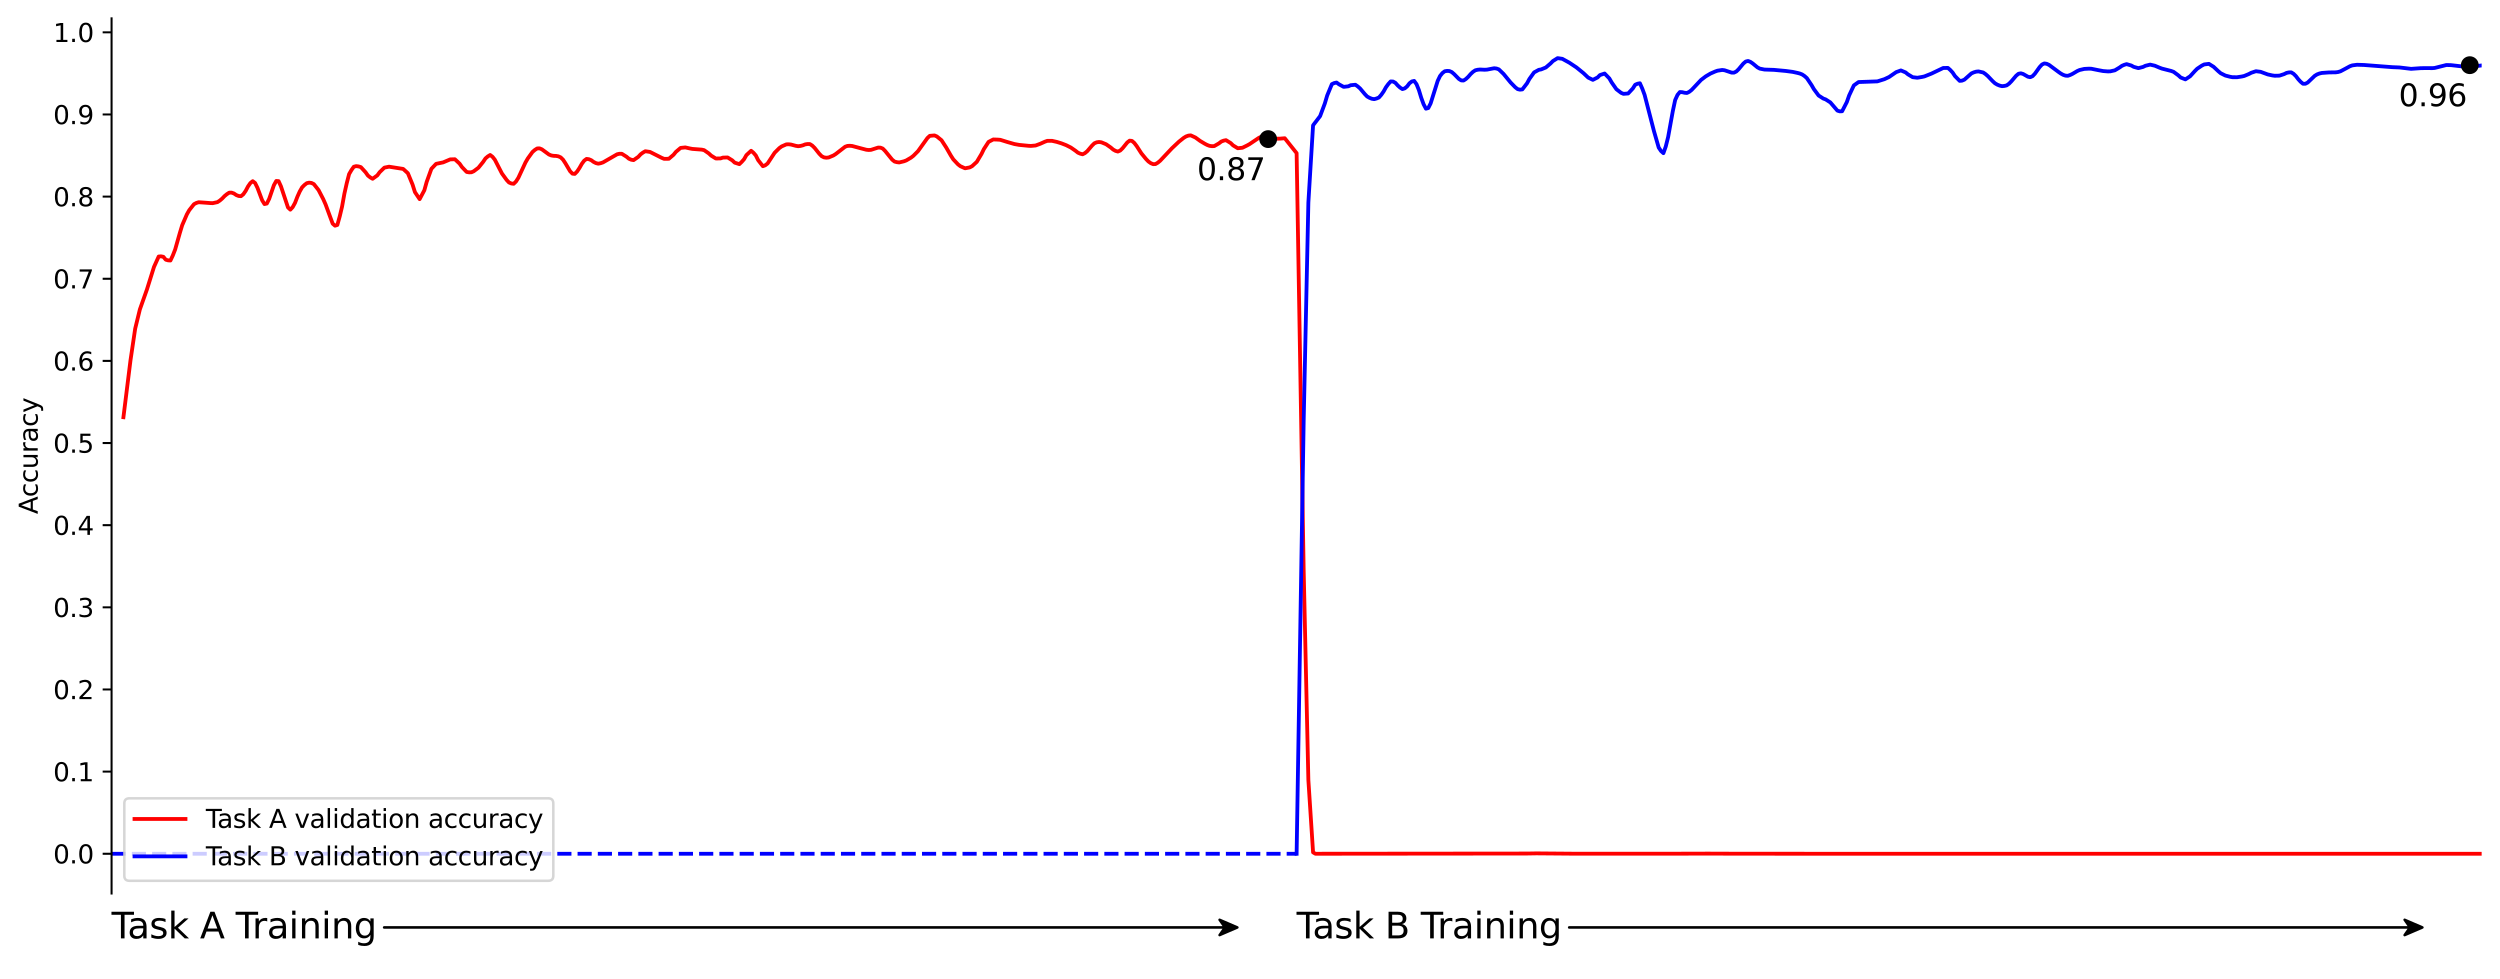 <?xml version="1.0" encoding="utf-8" standalone="no"?>
<!DOCTYPE svg PUBLIC "-//W3C//DTD SVG 1.1//EN"
  "http://www.w3.org/Graphics/SVG/1.1/DTD/svg11.dtd">
<svg height="384pt" version="1.1" viewBox="0 0 980.981 384" width="980.981pt" xmlns="http://www.w3.org/2000/svg" xmlns:xlink="http://www.w3.org/1999/xlink">
 <defs>
  <style type="text/css">*{stroke-linecap:butt;stroke-linejoin:round;}</style>
 </defs>
 <g id="figure_1">
  <g id="patch_1">
   <path d="M 0 384 
L 980.981 384 
L 980.981 0 
L 0 0 
z
" style="fill:#ffffff;"/>
  </g>
  <g id="axes_1">
   <g id="patch_2">
    <path d="M 43.781 350.615 
L 973.781 350.615 
L 973.781 7.2 
L 43.781 7.2 
z
" style="fill:#ffffff;"/>
   </g>
   <g id="matplotlib.axis_1">
    <g id="xtick_1"/>
    <g id="xtick_2"/>
    <g id="xtick_3"/>
    <g id="xtick_4"/>
    <g id="xtick_5"/>
    <g id="xtick_6"/>
    <g id="xtick_7"/>
    <g id="xtick_8"/>
    <g id="xtick_9"/>
   </g>
   <g id="matplotlib.axis_2">
    <g id="ytick_1">
     <g id="line2d_1">
      <defs>
       <path d="M 0 0 
L -3.5 0 
" id="mb362981234" style="stroke:#000000;stroke-width:0.8;"/>
      </defs>
      <g>
       <use style="stroke:#000000;stroke-width:0.8;" x="43.781" xlink:href="#mb362981234" y="335.005"/>
      </g>
     </g>
     <g id="text_1">
      <!-- 0.0 -->
      <g transform="translate(20.878 338.804)scale(0.1 -0.1)">
       <defs>
        <path d="M 2034 4250 
Q 1547 4250 1301 3770 
Q 1056 3291 1056 2328 
Q 1056 1369 1301 889 
Q 1547 409 2034 409 
Q 2525 409 2770 889 
Q 3016 1369 3016 2328 
Q 3016 3291 2770 3770 
Q 2525 4250 2034 4250 
z
M 2034 4750 
Q 2819 4750 3233 4129 
Q 3647 3509 3647 2328 
Q 3647 1150 3233 529 
Q 2819 -91 2034 -91 
Q 1250 -91 836 529 
Q 422 1150 422 2328 
Q 422 3509 836 4129 
Q 1250 4750 2034 4750 
z
" id="DejaVuSans-30" transform="scale(0.016)"/>
        <path d="M 684 794 
L 1344 794 
L 1344 0 
L 684 0 
L 684 794 
z
" id="DejaVuSans-2e" transform="scale(0.016)"/>
       </defs>
       <use xlink:href="#DejaVuSans-30"/>
       <use x="63.623" xlink:href="#DejaVuSans-2e"/>
       <use x="95.41" xlink:href="#DejaVuSans-30"/>
      </g>
     </g>
    </g>
    <g id="ytick_2">
     <g id="line2d_2">
      <g>
       <use style="stroke:#000000;stroke-width:0.8;" x="43.781" xlink:href="#mb362981234" y="302.773"/>
      </g>
     </g>
     <g id="text_2">
      <!-- 0.1 -->
      <g transform="translate(20.878 306.572)scale(0.1 -0.1)">
       <defs>
        <path d="M 794 531 
L 1825 531 
L 1825 4091 
L 703 3866 
L 703 4441 
L 1819 4666 
L 2450 4666 
L 2450 531 
L 3481 531 
L 3481 0 
L 794 0 
L 794 531 
z
" id="DejaVuSans-31" transform="scale(0.016)"/>
       </defs>
       <use xlink:href="#DejaVuSans-30"/>
       <use x="63.623" xlink:href="#DejaVuSans-2e"/>
       <use x="95.41" xlink:href="#DejaVuSans-31"/>
      </g>
     </g>
    </g>
    <g id="ytick_3">
     <g id="line2d_3">
      <g>
       <use style="stroke:#000000;stroke-width:0.8;" x="43.781" xlink:href="#mb362981234" y="270.541"/>
      </g>
     </g>
     <g id="text_3">
      <!-- 0.2 -->
      <g transform="translate(20.878 274.34)scale(0.1 -0.1)">
       <defs>
        <path d="M 1228 531 
L 3431 531 
L 3431 0 
L 469 0 
L 469 531 
Q 828 903 1448 1529 
Q 2069 2156 2228 2338 
Q 2531 2678 2651 2914 
Q 2772 3150 2772 3378 
Q 2772 3750 2511 3984 
Q 2250 4219 1831 4219 
Q 1534 4219 1204 4116 
Q 875 4013 500 3803 
L 500 4441 
Q 881 4594 1212 4672 
Q 1544 4750 1819 4750 
Q 2544 4750 2975 4387 
Q 3406 4025 3406 3419 
Q 3406 3131 3298 2873 
Q 3191 2616 2906 2266 
Q 2828 2175 2409 1742 
Q 1991 1309 1228 531 
z
" id="DejaVuSans-32" transform="scale(0.016)"/>
       </defs>
       <use xlink:href="#DejaVuSans-30"/>
       <use x="63.623" xlink:href="#DejaVuSans-2e"/>
       <use x="95.41" xlink:href="#DejaVuSans-32"/>
      </g>
     </g>
    </g>
    <g id="ytick_4">
     <g id="line2d_4">
      <g>
       <use style="stroke:#000000;stroke-width:0.8;" x="43.781" xlink:href="#mb362981234" y="238.308"/>
      </g>
     </g>
     <g id="text_4">
      <!-- 0.3 -->
      <g transform="translate(20.878 242.108)scale(0.1 -0.1)">
       <defs>
        <path d="M 2597 2516 
Q 3050 2419 3304 2112 
Q 3559 1806 3559 1356 
Q 3559 666 3084 287 
Q 2609 -91 1734 -91 
Q 1441 -91 1130 -33 
Q 819 25 488 141 
L 488 750 
Q 750 597 1062 519 
Q 1375 441 1716 441 
Q 2309 441 2620 675 
Q 2931 909 2931 1356 
Q 2931 1769 2642 2001 
Q 2353 2234 1838 2234 
L 1294 2234 
L 1294 2753 
L 1863 2753 
Q 2328 2753 2575 2939 
Q 2822 3125 2822 3475 
Q 2822 3834 2567 4026 
Q 2313 4219 1838 4219 
Q 1578 4219 1281 4162 
Q 984 4106 628 3988 
L 628 4550 
Q 988 4650 1302 4700 
Q 1616 4750 1894 4750 
Q 2613 4750 3031 4423 
Q 3450 4097 3450 3541 
Q 3450 3153 3228 2886 
Q 3006 2619 2597 2516 
z
" id="DejaVuSans-33" transform="scale(0.016)"/>
       </defs>
       <use xlink:href="#DejaVuSans-30"/>
       <use x="63.623" xlink:href="#DejaVuSans-2e"/>
       <use x="95.41" xlink:href="#DejaVuSans-33"/>
      </g>
     </g>
    </g>
    <g id="ytick_5">
     <g id="line2d_5">
      <g>
       <use style="stroke:#000000;stroke-width:0.8;" x="43.781" xlink:href="#mb362981234" y="206.076"/>
      </g>
     </g>
     <g id="text_5">
      <!-- 0.4 -->
      <g transform="translate(20.878 209.876)scale(0.1 -0.1)">
       <defs>
        <path d="M 2419 4116 
L 825 1625 
L 2419 1625 
L 2419 4116 
z
M 2253 4666 
L 3047 4666 
L 3047 1625 
L 3713 1625 
L 3713 1100 
L 3047 1100 
L 3047 0 
L 2419 0 
L 2419 1100 
L 313 1100 
L 313 1709 
L 2253 4666 
z
" id="DejaVuSans-34" transform="scale(0.016)"/>
       </defs>
       <use xlink:href="#DejaVuSans-30"/>
       <use x="63.623" xlink:href="#DejaVuSans-2e"/>
       <use x="95.41" xlink:href="#DejaVuSans-34"/>
      </g>
     </g>
    </g>
    <g id="ytick_6">
     <g id="line2d_6">
      <g>
       <use style="stroke:#000000;stroke-width:0.8;" x="43.781" xlink:href="#mb362981234" y="173.844"/>
      </g>
     </g>
     <g id="text_6">
      <!-- 0.5 -->
      <g transform="translate(20.878 177.643)scale(0.1 -0.1)">
       <defs>
        <path d="M 691 4666 
L 3169 4666 
L 3169 4134 
L 1269 4134 
L 1269 2991 
Q 1406 3038 1543 3061 
Q 1681 3084 1819 3084 
Q 2600 3084 3056 2656 
Q 3513 2228 3513 1497 
Q 3513 744 3044 326 
Q 2575 -91 1722 -91 
Q 1428 -91 1123 -41 
Q 819 9 494 109 
L 494 744 
Q 775 591 1075 516 
Q 1375 441 1709 441 
Q 2250 441 2565 725 
Q 2881 1009 2881 1497 
Q 2881 1984 2565 2268 
Q 2250 2553 1709 2553 
Q 1456 2553 1204 2497 
Q 953 2441 691 2322 
L 691 4666 
z
" id="DejaVuSans-35" transform="scale(0.016)"/>
       </defs>
       <use xlink:href="#DejaVuSans-30"/>
       <use x="63.623" xlink:href="#DejaVuSans-2e"/>
       <use x="95.41" xlink:href="#DejaVuSans-35"/>
      </g>
     </g>
    </g>
    <g id="ytick_7">
     <g id="line2d_7">
      <g>
       <use style="stroke:#000000;stroke-width:0.8;" x="43.781" xlink:href="#mb362981234" y="141.612"/>
      </g>
     </g>
     <g id="text_7">
      <!-- 0.6 -->
      <g transform="translate(20.878 145.411)scale(0.1 -0.1)">
       <defs>
        <path d="M 2113 2584 
Q 1688 2584 1439 2293 
Q 1191 2003 1191 1497 
Q 1191 994 1439 701 
Q 1688 409 2113 409 
Q 2538 409 2786 701 
Q 3034 994 3034 1497 
Q 3034 2003 2786 2293 
Q 2538 2584 2113 2584 
z
M 3366 4563 
L 3366 3988 
Q 3128 4100 2886 4159 
Q 2644 4219 2406 4219 
Q 1781 4219 1451 3797 
Q 1122 3375 1075 2522 
Q 1259 2794 1537 2939 
Q 1816 3084 2150 3084 
Q 2853 3084 3261 2657 
Q 3669 2231 3669 1497 
Q 3669 778 3244 343 
Q 2819 -91 2113 -91 
Q 1303 -91 875 529 
Q 447 1150 447 2328 
Q 447 3434 972 4092 
Q 1497 4750 2381 4750 
Q 2619 4750 2861 4703 
Q 3103 4656 3366 4563 
z
" id="DejaVuSans-36" transform="scale(0.016)"/>
       </defs>
       <use xlink:href="#DejaVuSans-30"/>
       <use x="63.623" xlink:href="#DejaVuSans-2e"/>
       <use x="95.41" xlink:href="#DejaVuSans-36"/>
      </g>
     </g>
    </g>
    <g id="ytick_8">
     <g id="line2d_8">
      <g>
       <use style="stroke:#000000;stroke-width:0.8;" x="43.781" xlink:href="#mb362981234" y="109.38"/>
      </g>
     </g>
     <g id="text_8">
      <!-- 0.7 -->
      <g transform="translate(20.878 113.179)scale(0.1 -0.1)">
       <defs>
        <path d="M 525 4666 
L 3525 4666 
L 3525 4397 
L 1831 0 
L 1172 0 
L 2766 4134 
L 525 4134 
L 525 4666 
z
" id="DejaVuSans-37" transform="scale(0.016)"/>
       </defs>
       <use xlink:href="#DejaVuSans-30"/>
       <use x="63.623" xlink:href="#DejaVuSans-2e"/>
       <use x="95.41" xlink:href="#DejaVuSans-37"/>
      </g>
     </g>
    </g>
    <g id="ytick_9">
     <g id="line2d_9">
      <g>
       <use style="stroke:#000000;stroke-width:0.8;" x="43.781" xlink:href="#mb362981234" y="77.148"/>
      </g>
     </g>
     <g id="text_9">
      <!-- 0.8 -->
      <g transform="translate(20.878 80.947)scale(0.1 -0.1)">
       <defs>
        <path d="M 2034 2216 
Q 1584 2216 1326 1975 
Q 1069 1734 1069 1313 
Q 1069 891 1326 650 
Q 1584 409 2034 409 
Q 2484 409 2743 651 
Q 3003 894 3003 1313 
Q 3003 1734 2745 1975 
Q 2488 2216 2034 2216 
z
M 1403 2484 
Q 997 2584 770 2862 
Q 544 3141 544 3541 
Q 544 4100 942 4425 
Q 1341 4750 2034 4750 
Q 2731 4750 3128 4425 
Q 3525 4100 3525 3541 
Q 3525 3141 3298 2862 
Q 3072 2584 2669 2484 
Q 3125 2378 3379 2068 
Q 3634 1759 3634 1313 
Q 3634 634 3220 271 
Q 2806 -91 2034 -91 
Q 1263 -91 848 271 
Q 434 634 434 1313 
Q 434 1759 690 2068 
Q 947 2378 1403 2484 
z
M 1172 3481 
Q 1172 3119 1398 2916 
Q 1625 2713 2034 2713 
Q 2441 2713 2670 2916 
Q 2900 3119 2900 3481 
Q 2900 3844 2670 4047 
Q 2441 4250 2034 4250 
Q 1625 4250 1398 4047 
Q 1172 3844 1172 3481 
z
" id="DejaVuSans-38" transform="scale(0.016)"/>
       </defs>
       <use xlink:href="#DejaVuSans-30"/>
       <use x="63.623" xlink:href="#DejaVuSans-2e"/>
       <use x="95.41" xlink:href="#DejaVuSans-38"/>
      </g>
     </g>
    </g>
    <g id="ytick_10">
     <g id="line2d_10">
      <g>
       <use style="stroke:#000000;stroke-width:0.8;" x="43.781" xlink:href="#mb362981234" y="44.916"/>
      </g>
     </g>
     <g id="text_10">
      <!-- 0.9 -->
      <g transform="translate(20.878 48.715)scale(0.1 -0.1)">
       <defs>
        <path d="M 703 97 
L 703 672 
Q 941 559 1184 500 
Q 1428 441 1663 441 
Q 2288 441 2617 861 
Q 2947 1281 2994 2138 
Q 2813 1869 2534 1725 
Q 2256 1581 1919 1581 
Q 1219 1581 811 2004 
Q 403 2428 403 3163 
Q 403 3881 828 4315 
Q 1253 4750 1959 4750 
Q 2769 4750 3195 4129 
Q 3622 3509 3622 2328 
Q 3622 1225 3098 567 
Q 2575 -91 1691 -91 
Q 1453 -91 1209 -44 
Q 966 3 703 97 
z
M 1959 2075 
Q 2384 2075 2632 2365 
Q 2881 2656 2881 3163 
Q 2881 3666 2632 3958 
Q 2384 4250 1959 4250 
Q 1534 4250 1286 3958 
Q 1038 3666 1038 3163 
Q 1038 2656 1286 2365 
Q 1534 2075 1959 2075 
z
" id="DejaVuSans-39" transform="scale(0.016)"/>
       </defs>
       <use xlink:href="#DejaVuSans-30"/>
       <use x="63.623" xlink:href="#DejaVuSans-2e"/>
       <use x="95.41" xlink:href="#DejaVuSans-39"/>
      </g>
     </g>
    </g>
    <g id="ytick_11">
     <g id="line2d_11">
      <g>
       <use style="stroke:#000000;stroke-width:0.8;" x="43.781" xlink:href="#mb362981234" y="12.683"/>
      </g>
     </g>
     <g id="text_11">
      <!-- 1.0 -->
      <g transform="translate(20.878 16.483)scale(0.1 -0.1)">
       <use xlink:href="#DejaVuSans-31"/>
       <use x="63.623" xlink:href="#DejaVuSans-2e"/>
       <use x="95.41" xlink:href="#DejaVuSans-30"/>
      </g>
     </g>
    </g>
    <g id="text_12">
     <!-- Accuracy -->
     <g transform="translate(14.798 201.735)rotate(-90)scale(0.1 -0.1)">
      <defs>
       <path d="M 2188 4044 
L 1331 1722 
L 3047 1722 
L 2188 4044 
z
M 1831 4666 
L 2547 4666 
L 4325 0 
L 3669 0 
L 3244 1197 
L 1141 1197 
L 716 0 
L 50 0 
L 1831 4666 
z
" id="DejaVuSans-41" transform="scale(0.016)"/>
       <path d="M 3122 3366 
L 3122 2828 
Q 2878 2963 2633 3030 
Q 2388 3097 2138 3097 
Q 1578 3097 1268 2742 
Q 959 2388 959 1747 
Q 959 1106 1268 751 
Q 1578 397 2138 397 
Q 2388 397 2633 464 
Q 2878 531 3122 666 
L 3122 134 
Q 2881 22 2623 -34 
Q 2366 -91 2075 -91 
Q 1284 -91 818 406 
Q 353 903 353 1747 
Q 353 2603 823 3093 
Q 1294 3584 2113 3584 
Q 2378 3584 2631 3529 
Q 2884 3475 3122 3366 
z
" id="DejaVuSans-63" transform="scale(0.016)"/>
       <path d="M 544 1381 
L 544 3500 
L 1119 3500 
L 1119 1403 
Q 1119 906 1312 657 
Q 1506 409 1894 409 
Q 2359 409 2629 706 
Q 2900 1003 2900 1516 
L 2900 3500 
L 3475 3500 
L 3475 0 
L 2900 0 
L 2900 538 
Q 2691 219 2414 64 
Q 2138 -91 1772 -91 
Q 1169 -91 856 284 
Q 544 659 544 1381 
z
M 1991 3584 
L 1991 3584 
z
" id="DejaVuSans-75" transform="scale(0.016)"/>
       <path d="M 2631 2963 
Q 2534 3019 2420 3045 
Q 2306 3072 2169 3072 
Q 1681 3072 1420 2755 
Q 1159 2438 1159 1844 
L 1159 0 
L 581 0 
L 581 3500 
L 1159 3500 
L 1159 2956 
Q 1341 3275 1631 3429 
Q 1922 3584 2338 3584 
Q 2397 3584 2469 3576 
Q 2541 3569 2628 3553 
L 2631 2963 
z
" id="DejaVuSans-72" transform="scale(0.016)"/>
       <path d="M 2194 1759 
Q 1497 1759 1228 1600 
Q 959 1441 959 1056 
Q 959 750 1161 570 
Q 1363 391 1709 391 
Q 2188 391 2477 730 
Q 2766 1069 2766 1631 
L 2766 1759 
L 2194 1759 
z
M 3341 1997 
L 3341 0 
L 2766 0 
L 2766 531 
Q 2569 213 2275 61 
Q 1981 -91 1556 -91 
Q 1019 -91 701 211 
Q 384 513 384 1019 
Q 384 1609 779 1909 
Q 1175 2209 1959 2209 
L 2766 2209 
L 2766 2266 
Q 2766 2663 2505 2880 
Q 2244 3097 1772 3097 
Q 1472 3097 1187 3025 
Q 903 2953 641 2809 
L 641 3341 
Q 956 3463 1253 3523 
Q 1550 3584 1831 3584 
Q 2591 3584 2966 3190 
Q 3341 2797 3341 1997 
z
" id="DejaVuSans-61" transform="scale(0.016)"/>
       <path d="M 2059 -325 
Q 1816 -950 1584 -1140 
Q 1353 -1331 966 -1331 
L 506 -1331 
L 506 -850 
L 844 -850 
Q 1081 -850 1212 -737 
Q 1344 -625 1503 -206 
L 1606 56 
L 191 3500 
L 800 3500 
L 1894 763 
L 2988 3500 
L 3597 3500 
L 2059 -325 
z
" id="DejaVuSans-79" transform="scale(0.016)"/>
      </defs>
      <use xlink:href="#DejaVuSans-41"/>
      <use x="66.658" xlink:href="#DejaVuSans-63"/>
      <use x="121.639" xlink:href="#DejaVuSans-63"/>
      <use x="176.619" xlink:href="#DejaVuSans-75"/>
      <use x="239.998" xlink:href="#DejaVuSans-72"/>
      <use x="281.111" xlink:href="#DejaVuSans-61"/>
      <use x="342.391" xlink:href="#DejaVuSans-63"/>
      <use x="397.371" xlink:href="#DejaVuSans-79"/>
     </g>
    </g>
   </g>
   <g id="line2d_12">
    <path clip-path="url(#p86cae39de7)" d="M 48.431 163.717 
L 51.199 141.411 
L 53.044 128.959 
L 54.889 121.394 
L 57.656 113.585 
L 60.423 104.739 
L 62.268 100.661 
L 63.191 100.583 
L 64.113 100.769 
L 65.036 101.903 
L 65.958 102.16 
L 66.881 102.221 
L 67.803 100.265 
L 68.726 97.916 
L 70.571 91.408 
L 71.493 88.362 
L 73.338 84.091 
L 74.26 82.463 
L 76.105 80.136 
L 77.028 79.645 
L 77.95 79.355 
L 79.795 79.48 
L 82.563 79.686 
L 83.485 79.716 
L 85.33 79.312 
L 86.253 78.703 
L 87.175 77.919 
L 88.097 76.954 
L 89.02 76.192 
L 89.942 75.599 
L 90.865 75.588 
L 91.787 75.915 
L 92.71 76.533 
L 93.632 76.902 
L 94.555 76.983 
L 95.477 76.228 
L 96.4 74.896 
L 97.322 73.147 
L 98.245 71.827 
L 99.167 71.093 
L 100.09 71.794 
L 101.012 73.665 
L 102.857 78.575 
L 103.779 80.077 
L 104.702 79.871 
L 105.624 78.028 
L 107.469 72.681 
L 108.392 71.011 
L 109.314 71.075 
L 110.237 73.098 
L 113.004 81.412 
L 113.927 82.271 
L 114.849 81.277 
L 115.772 79.588 
L 116.694 77.19 
L 117.616 75.136 
L 118.539 73.518 
L 119.461 72.588 
L 120.384 71.875 
L 121.306 71.675 
L 122.229 71.791 
L 123.151 72.243 
L 124.996 74.582 
L 126.841 78.146 
L 127.764 80.24 
L 130.531 87.752 
L 131.454 88.558 
L 132.376 88.268 
L 133.298 84.946 
L 134.221 81.076 
L 135.143 75.974 
L 136.066 71.855 
L 136.988 68.306 
L 137.911 66.723 
L 138.833 65.424 
L 139.756 65.187 
L 140.678 65.3 
L 141.601 65.571 
L 143.446 67.59 
L 144.368 68.893 
L 145.291 69.619 
L 146.213 70.153 
L 148.058 68.817 
L 148.98 67.562 
L 150.825 65.777 
L 152.67 65.408 
L 158.205 66.287 
L 160.05 67.975 
L 161.895 72.45 
L 162.817 75.381 
L 164.662 78.14 
L 166.507 74.663 
L 167.43 71.357 
L 169.275 66.241 
L 171.12 64.291 
L 173.887 63.718 
L 176.655 62.543 
L 178.499 62.488 
L 180.344 64.215 
L 181.267 65.54 
L 183.112 67.47 
L 184.034 67.626 
L 184.957 67.609 
L 185.879 67.208 
L 187.724 65.818 
L 189.569 63.542 
L 190.492 62.169 
L 191.414 61.378 
L 192.337 60.815 
L 193.259 61.521 
L 194.181 62.684 
L 196.949 68.06 
L 198.794 70.607 
L 199.716 71.601 
L 200.639 71.995 
L 201.561 72.117 
L 202.484 71.211 
L 203.406 69.759 
L 206.174 63.784 
L 207.096 62.192 
L 208.941 59.637 
L 209.863 58.838 
L 210.786 58.248 
L 211.708 58.213 
L 212.631 58.594 
L 215.398 60.622 
L 216.321 60.999 
L 217.243 61.153 
L 218.166 61.181 
L 219.088 61.341 
L 220.011 61.754 
L 220.933 62.655 
L 221.856 64.062 
L 223.7 67.19 
L 224.623 68.141 
L 225.545 68.236 
L 226.468 67.281 
L 227.39 65.898 
L 228.313 64.266 
L 229.235 63.033 
L 230.158 62.352 
L 231.08 62.471 
L 232.003 62.865 
L 232.925 63.539 
L 233.848 64.005 
L 234.77 64.229 
L 235.693 64.037 
L 236.615 63.724 
L 242.15 60.54 
L 243.072 60.335 
L 243.995 60.34 
L 245.84 61.499 
L 246.762 62.272 
L 247.685 62.673 
L 248.607 62.833 
L 250.452 61.546 
L 251.375 60.55 
L 252.297 59.865 
L 253.22 59.341 
L 255.064 59.619 
L 259.677 61.947 
L 260.599 62.332 
L 262.444 62.304 
L 264.289 60.733 
L 265.212 59.602 
L 267.057 58.04 
L 268.901 57.848 
L 270.746 58.261 
L 271.669 58.432 
L 275.359 58.714 
L 276.281 58.917 
L 278.126 60.198 
L 279.049 61.058 
L 280.894 62.195 
L 282.739 62.158 
L 283.661 61.843 
L 285.506 61.782 
L 287.351 62.931 
L 288.273 63.814 
L 290.118 64.409 
L 291.041 63.524 
L 291.963 62.48 
L 292.886 60.864 
L 294.731 59.166 
L 295.653 59.935 
L 296.576 61.005 
L 297.498 62.847 
L 299.343 65.213 
L 300.265 64.87 
L 301.188 64.159 
L 303.955 59.949 
L 305.8 58.113 
L 306.723 57.447 
L 308.568 56.646 
L 309.49 56.618 
L 310.413 56.727 
L 312.258 57.22 
L 313.18 57.372 
L 314.103 57.263 
L 315.025 57.027 
L 315.947 56.661 
L 316.87 56.514 
L 317.792 56.531 
L 318.715 57.114 
L 319.637 58.024 
L 321.482 60.333 
L 322.405 61.284 
L 323.327 61.753 
L 324.25 61.889 
L 325.172 61.786 
L 327.017 61.013 
L 327.94 60.427 
L 331.629 57.575 
L 332.552 57.255 
L 333.474 57.203 
L 334.397 57.29 
L 338.087 58.275 
L 339.932 58.758 
L 340.854 58.859 
L 341.777 58.801 
L 344.544 57.914 
L 345.466 57.925 
L 346.389 58.296 
L 347.311 59.235 
L 350.079 62.64 
L 351.001 63.389 
L 351.924 63.634 
L 352.846 63.745 
L 354.691 63.298 
L 355.614 62.952 
L 357.459 61.867 
L 358.381 61.159 
L 360.226 59.306 
L 363.916 54.156 
L 364.838 53.304 
L 366.683 53.142 
L 367.606 53.537 
L 369.451 55.038 
L 371.296 57.891 
L 373.141 61.103 
L 374.063 62.53 
L 375.908 64.492 
L 376.83 65.21 
L 378.675 66.04 
L 380.52 65.688 
L 381.443 65.202 
L 383.288 63.512 
L 385.133 60.407 
L 386.055 58.516 
L 387.9 55.678 
L 389.745 54.721 
L 391.59 54.786 
L 392.512 54.865 
L 395.28 55.728 
L 398.047 56.521 
L 399.892 56.851 
L 403.582 57.216 
L 404.505 57.26 
L 406.349 57.095 
L 408.194 56.413 
L 410.039 55.586 
L 410.962 55.267 
L 412.807 55.264 
L 414.652 55.677 
L 416.497 56.246 
L 418.342 56.959 
L 420.187 57.888 
L 422.031 59.166 
L 422.954 59.897 
L 423.876 60.299 
L 424.799 60.544 
L 425.721 60.08 
L 426.644 59.303 
L 428.489 57.135 
L 429.411 56.234 
L 430.334 55.84 
L 431.256 55.714 
L 432.179 55.842 
L 434.024 56.603 
L 435.868 57.892 
L 436.791 58.683 
L 437.713 59.2 
L 438.636 59.469 
L 439.558 59.076 
L 440.481 58.188 
L 442.326 55.903 
L 443.248 55.193 
L 444.171 55.287 
L 445.093 56.092 
L 446.016 57.299 
L 447.861 60.163 
L 449.706 62.417 
L 450.628 63.369 
L 451.55 64.021 
L 452.473 64.413 
L 453.395 64.383 
L 454.318 63.835 
L 455.24 63.075 
L 459.853 58.183 
L 462.62 55.575 
L 464.465 54.11 
L 465.388 53.544 
L 466.31 53.213 
L 467.232 53.111 
L 469.077 53.962 
L 470.922 55.305 
L 472.767 56.408 
L 473.69 56.886 
L 474.612 57.236 
L 475.535 57.355 
L 476.457 57.324 
L 478.302 56.258 
L 479.225 55.546 
L 480.147 55.185 
L 481.07 55.004 
L 482.914 56.135 
L 483.837 57.041 
L 485.682 58.166 
L 487.527 57.975 
L 489.372 57.066 
L 490.294 56.557 
L 493.984 54.077 
L 494.907 53.649 
L 496.751 53.751 
L 498.596 54.247 
L 499.519 54.443 
L 502.286 54.398 
L 504.131 54.245 
L 508.781 60.09 
L 511.549 223.73 
L 513.394 306.095 
L 515.24 334.459 
L 516.162 335.005 
L 599.198 334.92 
L 602.888 334.858 
L 618.573 334.993 
L 655.478 334.988 
L 670.24 334.947 
L 680.388 334.984 
L 711.757 335.005 
L 973.781 335.005 
L 973.781 335.005 
" style="fill:none;stroke:#ff0000;stroke-linecap:square;stroke-width:1.5;"/>
   </g>
   <g id="line2d_13">
    <path clip-path="url(#p86cae39de7)" d="M 508.781 335.005 
L 511.549 165.244 
L 513.394 79.499 
L 515.24 49.168 
L 518.007 45.548 
L 519.853 40.598 
L 520.775 37.485 
L 522.621 33.018 
L 523.543 32.588 
L 524.466 32.395 
L 525.388 33.074 
L 527.234 34.082 
L 529.079 33.865 
L 530.001 33.438 
L 531.847 33.258 
L 532.769 33.903 
L 533.692 34.721 
L 535.537 36.912 
L 536.46 37.869 
L 537.382 38.382 
L 538.305 38.754 
L 539.228 38.904 
L 540.15 38.648 
L 541.073 38.263 
L 541.996 37.207 
L 542.918 35.891 
L 543.841 34.24 
L 544.763 32.978 
L 545.686 31.961 
L 546.609 31.983 
L 547.531 32.495 
L 548.454 33.527 
L 549.376 34.365 
L 550.299 34.957 
L 551.222 34.672 
L 552.144 33.894 
L 553.067 32.678 
L 553.99 31.965 
L 554.912 31.753 
L 555.835 33.04 
L 556.757 35.327 
L 557.68 38.363 
L 558.603 40.899 
L 559.525 42.647 
L 560.448 42.393 
L 561.371 40.564 
L 564.138 31.755 
L 565.061 29.82 
L 565.984 28.677 
L 566.906 27.962 
L 567.829 27.821 
L 568.751 27.875 
L 569.674 28.285 
L 570.597 29.083 
L 572.442 30.969 
L 573.365 31.547 
L 574.287 31.605 
L 575.21 31 
L 576.132 30.135 
L 577.055 29.069 
L 577.978 28.198 
L 578.9 27.587 
L 579.823 27.368 
L 580.746 27.279 
L 582.591 27.365 
L 583.513 27.311 
L 586.281 26.783 
L 587.204 26.883 
L 588.126 27.217 
L 589.972 28.996 
L 592.74 32.359 
L 594.585 34.251 
L 595.507 34.969 
L 596.43 35.182 
L 597.353 35.076 
L 599.198 32.682 
L 600.121 30.983 
L 601.966 28.409 
L 603.811 27.401 
L 604.734 27.234 
L 606.579 26.475 
L 608.424 24.899 
L 609.347 23.959 
L 611.192 22.81 
L 613.037 23.08 
L 615.805 24.605 
L 618.573 26.446 
L 621.341 28.698 
L 623.186 30.442 
L 625.031 31.333 
L 626.876 30.389 
L 627.799 29.458 
L 629.644 28.848 
L 631.49 30.765 
L 632.412 32.361 
L 634.257 35.005 
L 636.103 36.425 
L 637.025 36.822 
L 638.871 36.679 
L 640.716 34.705 
L 641.638 33.246 
L 642.561 32.853 
L 643.484 32.673 
L 644.406 34.739 
L 645.329 37.232 
L 649.019 51.516 
L 650.865 57.908 
L 651.787 59.275 
L 652.71 60.099 
L 653.632 57.488 
L 654.555 53.792 
L 656.4 43.584 
L 657.323 39.243 
L 658.246 37.228 
L 659.168 36.118 
L 660.091 36.171 
L 661.013 36.396 
L 661.936 36.489 
L 662.859 36.022 
L 663.781 35.29 
L 667.472 31.37 
L 669.317 29.966 
L 671.162 28.87 
L 673.007 28.062 
L 673.93 27.737 
L 675.775 27.453 
L 676.698 27.569 
L 679.466 28.489 
L 680.388 28.509 
L 681.311 28.052 
L 682.234 27.155 
L 684.079 24.937 
L 685.001 24.152 
L 685.924 23.917 
L 686.847 24.276 
L 687.769 24.909 
L 689.615 26.436 
L 690.537 26.929 
L 692.382 27.292 
L 696.073 27.415 
L 700.686 27.843 
L 703.454 28.21 
L 705.299 28.608 
L 706.222 28.847 
L 707.144 29.211 
L 708.067 29.83 
L 708.99 30.645 
L 710.835 33.39 
L 711.757 34.982 
L 713.603 37.475 
L 715.448 38.669 
L 716.371 39.01 
L 718.216 40.186 
L 720.984 43.413 
L 721.906 43.692 
L 722.829 43.652 
L 724.674 40.062 
L 725.597 37.43 
L 727.442 33.51 
L 729.287 32.194 
L 736.668 31.933 
L 739.436 31.066 
L 741.281 30.201 
L 744.049 28.3 
L 745.894 27.634 
L 747.74 28.416 
L 748.662 29.172 
L 750.507 30.281 
L 752.353 30.503 
L 754.198 30.191 
L 755.121 29.985 
L 757.888 28.881 
L 762.501 26.678 
L 764.347 26.647 
L 765.269 27.457 
L 766.192 28.461 
L 767.115 29.853 
L 768.96 31.731 
L 769.882 31.646 
L 770.805 31.26 
L 773.573 28.802 
L 774.496 28.392 
L 775.418 28.119 
L 776.341 28.024 
L 778.186 28.439 
L 779.109 29.072 
L 780.031 29.883 
L 781.876 31.821 
L 782.799 32.672 
L 783.722 33.216 
L 784.644 33.589 
L 785.567 33.808 
L 786.49 33.725 
L 787.412 33.499 
L 788.335 32.842 
L 789.257 31.898 
L 791.103 29.73 
L 792.025 28.952 
L 792.948 28.763 
L 793.871 29.035 
L 795.716 30.092 
L 796.638 30.298 
L 797.561 29.889 
L 798.484 28.912 
L 800.329 26.332 
L 801.251 25.335 
L 802.174 24.887 
L 803.097 25.033 
L 804.019 25.454 
L 807.71 28.2 
L 808.632 28.849 
L 809.555 29.36 
L 810.478 29.679 
L 811.4 29.742 
L 812.323 29.423 
L 813.246 28.977 
L 815.091 27.881 
L 816.013 27.472 
L 817.859 27.041 
L 819.704 26.942 
L 820.626 26.977 
L 823.394 27.535 
L 825.24 27.878 
L 827.085 28.022 
L 828.007 28.004 
L 829.853 27.596 
L 831.698 26.488 
L 832.621 25.833 
L 833.543 25.435 
L 834.466 25.163 
L 836.311 25.706 
L 837.234 26.223 
L 839.079 26.738 
L 840.924 26.258 
L 841.847 25.806 
L 843.692 25.355 
L 845.537 25.781 
L 847.382 26.56 
L 848.305 26.909 
L 851.996 27.854 
L 852.918 28.201 
L 854.763 29.564 
L 855.686 30.415 
L 857.531 31.146 
L 859.376 29.936 
L 861.222 27.909 
L 862.144 26.978 
L 863.99 25.742 
L 864.912 25.284 
L 866.757 25.056 
L 868.603 26.209 
L 870.448 27.944 
L 871.371 28.728 
L 873.216 29.647 
L 875.061 30.122 
L 875.984 30.294 
L 877.829 30.298 
L 879.674 30.02 
L 880.597 29.814 
L 882.442 29.043 
L 883.365 28.558 
L 885.21 27.945 
L 887.055 28.182 
L 889.823 29.199 
L 891.668 29.599 
L 892.591 29.725 
L 894.436 29.681 
L 896.281 29.074 
L 897.204 28.618 
L 898.126 28.415 
L 899.049 28.382 
L 899.972 28.953 
L 900.894 29.863 
L 901.817 31.076 
L 902.74 32.088 
L 903.662 32.853 
L 904.585 32.875 
L 905.507 32.403 
L 908.275 29.763 
L 909.198 29.195 
L 910.121 28.842 
L 911.043 28.628 
L 913.811 28.427 
L 916.579 28.381 
L 917.501 28.248 
L 918.424 27.962 
L 920.269 26.981 
L 922.115 25.978 
L 923.037 25.654 
L 924.882 25.415 
L 927.65 25.501 
L 938.722 26.354 
L 941.49 26.467 
L 946.103 27.015 
L 949.793 26.755 
L 951.638 26.717 
L 954.406 26.737 
L 955.329 26.667 
L 959.942 25.51 
L 961.787 25.563 
L 965.478 25.991 
L 968.246 26.127 
L 970.091 26.071 
L 972.859 25.79 
L 973.781 25.684 
L 973.781 25.684 
" style="fill:none;stroke:#0000ff;stroke-linecap:square;stroke-width:1.5;"/>
   </g>
   <g id="line2d_14">
    <path clip-path="url(#p86cae39de7)" d="M 43.781 335.005 
L 508.781 335.005 
" style="fill:none;stroke:#0000ff;stroke-dasharray:5.55,2.4;stroke-dashoffset:0;stroke-width:1.5;"/>
   </g>
   <g id="line2d_15">
    <defs>
     <path d="M 0 3 
C 0.796 3 1.559 2.684 2.121 2.121 
C 2.684 1.559 3 0.796 3 0 
C 3 -0.796 2.684 -1.559 2.121 -2.121 
C 1.559 -2.684 0.796 -3 0 -3 
C -0.796 -3 -1.559 -2.684 -2.121 -2.121 
C -2.684 -1.559 -3 -0.796 -3 0 
C -3 0.796 -2.684 1.559 -2.121 2.121 
C -1.559 2.684 -0.796 3 0 3 
z
" id="m907bf7c053" style="stroke:#000000;"/>
    </defs>
    <g clip-path="url(#p86cae39de7)">
     <use style="stroke:#000000;" x="497.621" xlink:href="#m907bf7c053" y="54.585"/>
    </g>
   </g>
   <g id="line2d_16">
    <g clip-path="url(#p86cae39de7)">
     <use style="stroke:#000000;" x="969.131" xlink:href="#m907bf7c053" y="25.576"/>
    </g>
   </g>
   <g id="patch_3">
    <path d="M 43.781 350.615 
L 43.781 7.2 
" style="fill:none;stroke:#000000;stroke-linecap:square;stroke-linejoin:miter;stroke-width:0.8;"/>
   </g>
   <g id="text_13">
    <!-- 0.87 -->
    <g transform="translate(469.721 70.701)scale(0.12 -0.12)">
     <use xlink:href="#DejaVuSans-30"/>
     <use x="63.623" xlink:href="#DejaVuSans-2e"/>
     <use x="95.41" xlink:href="#DejaVuSans-38"/>
     <use x="159.033" xlink:href="#DejaVuSans-37"/>
    </g>
   </g>
   <g id="text_14">
    <!-- 0.96 -->
    <g transform="translate(941.231 41.692)scale(0.12 -0.12)">
     <use xlink:href="#DejaVuSans-30"/>
     <use x="63.623" xlink:href="#DejaVuSans-2e"/>
     <use x="95.41" xlink:href="#DejaVuSans-39"/>
     <use x="159.033" xlink:href="#DejaVuSans-36"/>
    </g>
   </g>
   <g id="legend_1">
    <g id="patch_4">
     <path d="M 50.781 345.615 
L 215.116 345.615 
Q 217.116 345.615 217.116 343.615 
L 217.116 315.258 
Q 217.116 313.258 215.116 313.258 
L 50.781 313.258 
Q 48.781 313.258 48.781 315.258 
L 48.781 343.615 
Q 48.781 345.615 50.781 345.615 
z
" style="fill:#ffffff;opacity:0.8;stroke:#cccccc;stroke-linejoin:miter;"/>
    </g>
    <g id="line2d_17">
     <path d="M 52.781 321.357 
L 72.781 321.357 
" style="fill:none;stroke:#ff0000;stroke-linecap:square;stroke-width:1.5;"/>
    </g>
    <g id="line2d_18"/>
    <g id="text_15">
     <!-- Task A validation accuracy -->
     <g transform="translate(80.781 324.857)scale(0.1 -0.1)">
      <defs>
       <path d="M -19 4666 
L 3928 4666 
L 3928 4134 
L 2272 4134 
L 2272 0 
L 1638 0 
L 1638 4134 
L -19 4134 
L -19 4666 
z
" id="DejaVuSans-54" transform="scale(0.016)"/>
       <path d="M 2834 3397 
L 2834 2853 
Q 2591 2978 2328 3040 
Q 2066 3103 1784 3103 
Q 1356 3103 1142 2972 
Q 928 2841 928 2578 
Q 928 2378 1081 2264 
Q 1234 2150 1697 2047 
L 1894 2003 
Q 2506 1872 2764 1633 
Q 3022 1394 3022 966 
Q 3022 478 2636 193 
Q 2250 -91 1575 -91 
Q 1294 -91 989 -36 
Q 684 19 347 128 
L 347 722 
Q 666 556 975 473 
Q 1284 391 1588 391 
Q 1994 391 2212 530 
Q 2431 669 2431 922 
Q 2431 1156 2273 1281 
Q 2116 1406 1581 1522 
L 1381 1569 
Q 847 1681 609 1914 
Q 372 2147 372 2553 
Q 372 3047 722 3315 
Q 1072 3584 1716 3584 
Q 2034 3584 2315 3537 
Q 2597 3491 2834 3397 
z
" id="DejaVuSans-73" transform="scale(0.016)"/>
       <path d="M 581 4863 
L 1159 4863 
L 1159 1991 
L 2875 3500 
L 3609 3500 
L 1753 1863 
L 3688 0 
L 2938 0 
L 1159 1709 
L 1159 0 
L 581 0 
L 581 4863 
z
" id="DejaVuSans-6b" transform="scale(0.016)"/>
       <path id="DejaVuSans-20" transform="scale(0.016)"/>
       <path d="M 191 3500 
L 800 3500 
L 1894 563 
L 2988 3500 
L 3597 3500 
L 2284 0 
L 1503 0 
L 191 3500 
z
" id="DejaVuSans-76" transform="scale(0.016)"/>
       <path d="M 603 4863 
L 1178 4863 
L 1178 0 
L 603 0 
L 603 4863 
z
" id="DejaVuSans-6c" transform="scale(0.016)"/>
       <path d="M 603 3500 
L 1178 3500 
L 1178 0 
L 603 0 
L 603 3500 
z
M 603 4863 
L 1178 4863 
L 1178 4134 
L 603 4134 
L 603 4863 
z
" id="DejaVuSans-69" transform="scale(0.016)"/>
       <path d="M 2906 2969 
L 2906 4863 
L 3481 4863 
L 3481 0 
L 2906 0 
L 2906 525 
Q 2725 213 2448 61 
Q 2172 -91 1784 -91 
Q 1150 -91 751 415 
Q 353 922 353 1747 
Q 353 2572 751 3078 
Q 1150 3584 1784 3584 
Q 2172 3584 2448 3432 
Q 2725 3281 2906 2969 
z
M 947 1747 
Q 947 1113 1208 752 
Q 1469 391 1925 391 
Q 2381 391 2643 752 
Q 2906 1113 2906 1747 
Q 2906 2381 2643 2742 
Q 2381 3103 1925 3103 
Q 1469 3103 1208 2742 
Q 947 2381 947 1747 
z
" id="DejaVuSans-64" transform="scale(0.016)"/>
       <path d="M 1172 4494 
L 1172 3500 
L 2356 3500 
L 2356 3053 
L 1172 3053 
L 1172 1153 
Q 1172 725 1289 603 
Q 1406 481 1766 481 
L 2356 481 
L 2356 0 
L 1766 0 
Q 1100 0 847 248 
Q 594 497 594 1153 
L 594 3053 
L 172 3053 
L 172 3500 
L 594 3500 
L 594 4494 
L 1172 4494 
z
" id="DejaVuSans-74" transform="scale(0.016)"/>
       <path d="M 1959 3097 
Q 1497 3097 1228 2736 
Q 959 2375 959 1747 
Q 959 1119 1226 758 
Q 1494 397 1959 397 
Q 2419 397 2687 759 
Q 2956 1122 2956 1747 
Q 2956 2369 2687 2733 
Q 2419 3097 1959 3097 
z
M 1959 3584 
Q 2709 3584 3137 3096 
Q 3566 2609 3566 1747 
Q 3566 888 3137 398 
Q 2709 -91 1959 -91 
Q 1206 -91 779 398 
Q 353 888 353 1747 
Q 353 2609 779 3096 
Q 1206 3584 1959 3584 
z
" id="DejaVuSans-6f" transform="scale(0.016)"/>
       <path d="M 3513 2113 
L 3513 0 
L 2938 0 
L 2938 2094 
Q 2938 2591 2744 2837 
Q 2550 3084 2163 3084 
Q 1697 3084 1428 2787 
Q 1159 2491 1159 1978 
L 1159 0 
L 581 0 
L 581 3500 
L 1159 3500 
L 1159 2956 
Q 1366 3272 1645 3428 
Q 1925 3584 2291 3584 
Q 2894 3584 3203 3211 
Q 3513 2838 3513 2113 
z
" id="DejaVuSans-6e" transform="scale(0.016)"/>
      </defs>
      <use xlink:href="#DejaVuSans-54"/>
      <use x="44.584" xlink:href="#DejaVuSans-61"/>
      <use x="105.863" xlink:href="#DejaVuSans-73"/>
      <use x="157.963" xlink:href="#DejaVuSans-6b"/>
      <use x="215.873" xlink:href="#DejaVuSans-20"/>
      <use x="247.66" xlink:href="#DejaVuSans-41"/>
      <use x="316.068" xlink:href="#DejaVuSans-20"/>
      <use x="347.855" xlink:href="#DejaVuSans-76"/>
      <use x="407.035" xlink:href="#DejaVuSans-61"/>
      <use x="468.314" xlink:href="#DejaVuSans-6c"/>
      <use x="496.098" xlink:href="#DejaVuSans-69"/>
      <use x="523.881" xlink:href="#DejaVuSans-64"/>
      <use x="587.357" xlink:href="#DejaVuSans-61"/>
      <use x="648.637" xlink:href="#DejaVuSans-74"/>
      <use x="687.846" xlink:href="#DejaVuSans-69"/>
      <use x="715.629" xlink:href="#DejaVuSans-6f"/>
      <use x="776.811" xlink:href="#DejaVuSans-6e"/>
      <use x="840.189" xlink:href="#DejaVuSans-20"/>
      <use x="871.977" xlink:href="#DejaVuSans-61"/>
      <use x="933.256" xlink:href="#DejaVuSans-63"/>
      <use x="988.236" xlink:href="#DejaVuSans-63"/>
      <use x="1043.217" xlink:href="#DejaVuSans-75"/>
      <use x="1106.596" xlink:href="#DejaVuSans-72"/>
      <use x="1147.709" xlink:href="#DejaVuSans-61"/>
      <use x="1208.988" xlink:href="#DejaVuSans-63"/>
      <use x="1263.969" xlink:href="#DejaVuSans-79"/>
     </g>
    </g>
    <g id="line2d_19">
     <path d="M 52.781 336.035 
L 72.781 336.035 
" style="fill:none;stroke:#0000ff;stroke-linecap:square;stroke-width:1.5;"/>
    </g>
    <g id="line2d_20"/>
    <g id="text_16">
     <!-- Task B validation accuracy -->
     <g transform="translate(80.781 339.535)scale(0.1 -0.1)">
      <defs>
       <path d="M 1259 2228 
L 1259 519 
L 2272 519 
Q 2781 519 3026 730 
Q 3272 941 3272 1375 
Q 3272 1813 3026 2020 
Q 2781 2228 2272 2228 
L 1259 2228 
z
M 1259 4147 
L 1259 2741 
L 2194 2741 
Q 2656 2741 2882 2914 
Q 3109 3088 3109 3444 
Q 3109 3797 2882 3972 
Q 2656 4147 2194 4147 
L 1259 4147 
z
M 628 4666 
L 2241 4666 
Q 2963 4666 3353 4366 
Q 3744 4066 3744 3513 
Q 3744 3084 3544 2831 
Q 3344 2578 2956 2516 
Q 3422 2416 3680 2098 
Q 3938 1781 3938 1306 
Q 3938 681 3513 340 
Q 3088 0 2303 0 
L 628 0 
L 628 4666 
z
" id="DejaVuSans-42" transform="scale(0.016)"/>
      </defs>
      <use xlink:href="#DejaVuSans-54"/>
      <use x="44.584" xlink:href="#DejaVuSans-61"/>
      <use x="105.863" xlink:href="#DejaVuSans-73"/>
      <use x="157.963" xlink:href="#DejaVuSans-6b"/>
      <use x="215.873" xlink:href="#DejaVuSans-20"/>
      <use x="247.66" xlink:href="#DejaVuSans-42"/>
      <use x="316.264" xlink:href="#DejaVuSans-20"/>
      <use x="348.051" xlink:href="#DejaVuSans-76"/>
      <use x="407.23" xlink:href="#DejaVuSans-61"/>
      <use x="468.51" xlink:href="#DejaVuSans-6c"/>
      <use x="496.293" xlink:href="#DejaVuSans-69"/>
      <use x="524.076" xlink:href="#DejaVuSans-64"/>
      <use x="587.553" xlink:href="#DejaVuSans-61"/>
      <use x="648.832" xlink:href="#DejaVuSans-74"/>
      <use x="688.041" xlink:href="#DejaVuSans-69"/>
      <use x="715.824" xlink:href="#DejaVuSans-6f"/>
      <use x="777.006" xlink:href="#DejaVuSans-6e"/>
      <use x="840.385" xlink:href="#DejaVuSans-20"/>
      <use x="872.172" xlink:href="#DejaVuSans-61"/>
      <use x="933.451" xlink:href="#DejaVuSans-63"/>
      <use x="988.432" xlink:href="#DejaVuSans-63"/>
      <use x="1043.412" xlink:href="#DejaVuSans-75"/>
      <use x="1106.791" xlink:href="#DejaVuSans-72"/>
      <use x="1147.904" xlink:href="#DejaVuSans-61"/>
      <use x="1209.184" xlink:href="#DejaVuSans-63"/>
      <use x="1264.164" xlink:href="#DejaVuSans-79"/>
     </g>
    </g>
   </g>
  </g>
  <g id="axes_2">
   <g id="patch_5">
    <path clip-path="url(#p4545b699f1)" d="M 485.531 363.922 
L 478.556 366.927 
L 480.649 363.931 
L 150.731 363.931 
L 150.731 363.913 
L 480.649 363.913 
L 478.556 360.917 
z
" style="stroke:#000000;stroke-linejoin:miter;"/>
   </g>
   <g id="patch_6">
    <path clip-path="url(#p4545b699f1)" d="M 950.531 363.922 
L 943.556 366.927 
L 945.649 363.931 
L 615.731 363.931 
L 615.731 363.913 
L 945.649 363.913 
L 943.556 360.917 
z
" style="stroke:#000000;stroke-linejoin:miter;"/>
   </g>
   <g id="text_17">
    <!-- Task B Training -->
    <g transform="translate(508.781 368.215)scale(0.14 -0.14)">
     <defs>
      <path d="M 2906 1791 
Q 2906 2416 2648 2759 
Q 2391 3103 1925 3103 
Q 1463 3103 1205 2759 
Q 947 2416 947 1791 
Q 947 1169 1205 825 
Q 1463 481 1925 481 
Q 2391 481 2648 825 
Q 2906 1169 2906 1791 
z
M 3481 434 
Q 3481 -459 3084 -895 
Q 2688 -1331 1869 -1331 
Q 1566 -1331 1297 -1286 
Q 1028 -1241 775 -1147 
L 775 -588 
Q 1028 -725 1275 -790 
Q 1522 -856 1778 -856 
Q 2344 -856 2625 -561 
Q 2906 -266 2906 331 
L 2906 616 
Q 2728 306 2450 153 
Q 2172 0 1784 0 
Q 1141 0 747 490 
Q 353 981 353 1791 
Q 353 2603 747 3093 
Q 1141 3584 1784 3584 
Q 2172 3584 2450 3431 
Q 2728 3278 2906 2969 
L 2906 3500 
L 3481 3500 
L 3481 434 
z
" id="DejaVuSans-67" transform="scale(0.016)"/>
     </defs>
     <use xlink:href="#DejaVuSans-54"/>
     <use x="44.584" xlink:href="#DejaVuSans-61"/>
     <use x="105.863" xlink:href="#DejaVuSans-73"/>
     <use x="157.963" xlink:href="#DejaVuSans-6b"/>
     <use x="215.873" xlink:href="#DejaVuSans-20"/>
     <use x="247.66" xlink:href="#DejaVuSans-42"/>
     <use x="316.264" xlink:href="#DejaVuSans-20"/>
     <use x="348.051" xlink:href="#DejaVuSans-54"/>
     <use x="394.385" xlink:href="#DejaVuSans-72"/>
     <use x="435.498" xlink:href="#DejaVuSans-61"/>
     <use x="496.777" xlink:href="#DejaVuSans-69"/>
     <use x="524.561" xlink:href="#DejaVuSans-6e"/>
     <use x="587.939" xlink:href="#DejaVuSans-69"/>
     <use x="615.723" xlink:href="#DejaVuSans-6e"/>
     <use x="679.102" xlink:href="#DejaVuSans-67"/>
    </g>
   </g>
   <g id="text_18">
    <!-- Task A Training -->
    <g transform="translate(43.781 368.215)scale(0.14 -0.14)">
     <use xlink:href="#DejaVuSans-54"/>
     <use x="44.584" xlink:href="#DejaVuSans-61"/>
     <use x="105.863" xlink:href="#DejaVuSans-73"/>
     <use x="157.963" xlink:href="#DejaVuSans-6b"/>
     <use x="215.873" xlink:href="#DejaVuSans-20"/>
     <use x="247.66" xlink:href="#DejaVuSans-41"/>
     <use x="316.068" xlink:href="#DejaVuSans-20"/>
     <use x="347.855" xlink:href="#DejaVuSans-54"/>
     <use x="394.189" xlink:href="#DejaVuSans-72"/>
     <use x="435.303" xlink:href="#DejaVuSans-61"/>
     <use x="496.582" xlink:href="#DejaVuSans-69"/>
     <use x="524.365" xlink:href="#DejaVuSans-6e"/>
     <use x="587.744" xlink:href="#DejaVuSans-69"/>
     <use x="615.527" xlink:href="#DejaVuSans-6e"/>
     <use x="678.906" xlink:href="#DejaVuSans-67"/>
    </g>
   </g>
  </g>
 </g>
 <defs>
  <clipPath id="p86cae39de7">
   <rect height="343.415" width="930" x="43.781" y="7.2"/>
  </clipPath>
  <clipPath id="p4545b699f1">
   <rect height="17.171" width="930" x="43.781" y="359.629"/>
  </clipPath>
 </defs>
</svg>
